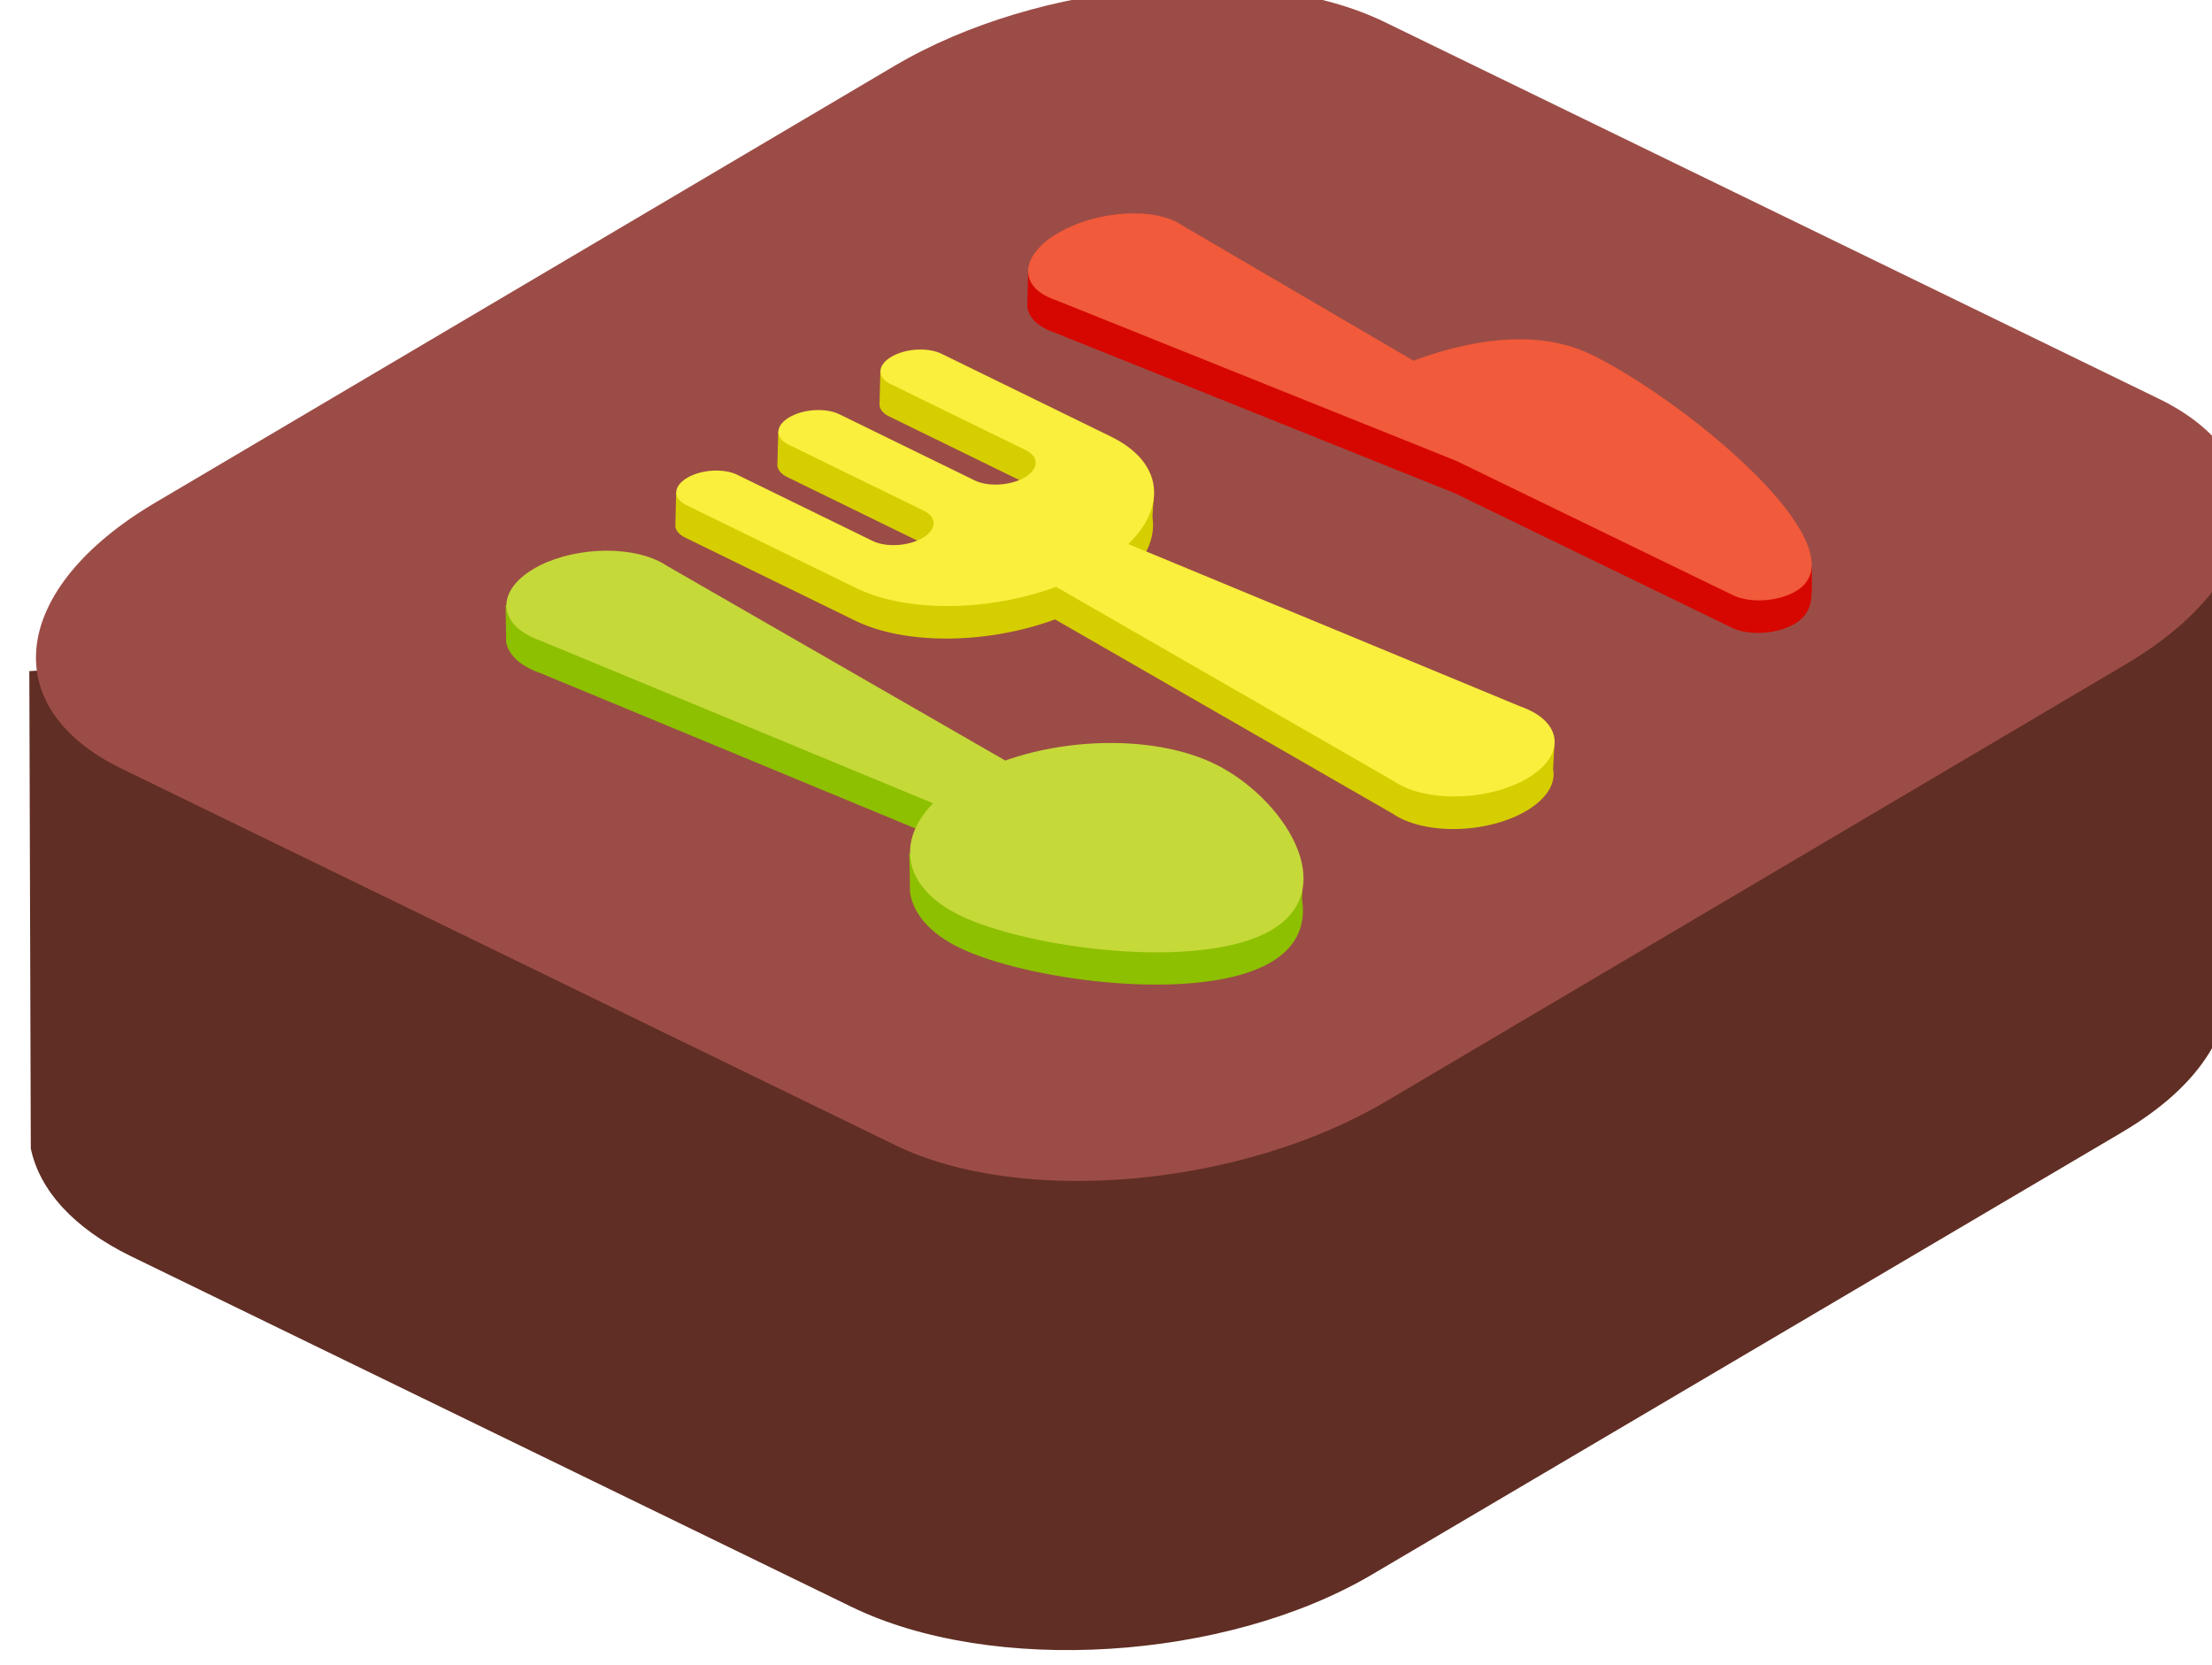 <svg xmlns="http://www.w3.org/2000/svg" xml:space="preserve" style="fill-rule:evenodd;clip-rule:evenodd;stroke-linejoin:round;stroke-miterlimit:2" viewBox="0 0 182 137"><path d="M5100.48 1739.64c23.57-18.04 53.03-28.77 84.97-28.77h395.1c77.24 0 139.95 62.71 139.95 139.95v395.1c0 44.68-20.23 78.87-53.09 110.56l-234.71 224.23-139.45-120.22 68.67-54.46h-151.07c-77.25 0-139.96-62.71-139.96-139.95v-230.51l-83.31 66.07-131.02-128.27 243.91-233.75.01.02Z" style="fill:#602e24" transform="matrix(.15 .073 .156 -.092 -1033.917 -117.755)"/><path d="M5720.5 1850.82v395.1c0 77.24-56.09 139.95-125.19 139.95h-424.62c-69.1 0-125.19-62.71-125.19-139.95v-395.1c0-77.24 56.09-139.95 125.19-139.95h424.62c69.1 0 125.19 62.71 125.19 139.95Z" style="fill:#9c4c46" transform="matrix(.15 .073 .154 -.091 -1029.09 -158.527)"/><path d="m5583.2 1889.52-12.16 12.16-3.09-3.02c-19.62 9.1-55.89 23.83-72.45 23.83-34.03 0-62.79-22.71-71.95-53.79l-222.66 15.91c-1.77.25-3.56.38-5.39.38-20.7 0-37.5-16.8-37.5-37.5 0-3.37.45-6.64 1.28-9.75l-2.88 5.58-5.29-5.18 20.97-19.93.3-.24a37.308 37.308 0 0 1 22.88-7.98h.48c1.75.02 3.46.14 5.15.39l222.66 15.9c1.14-3.86 6.1-6.99 7.81-10.57l-5.46-5.34 22.53-21.26c.35-.27.7-.55 1.05-.82 12.71-9.9 28.68-15.8 46.02-15.8 41.39 0 112.5 33.61 112.5 75 0 15.57-10.06 30.03-24.81 42.02l.01.01Z" style="fill:#8dc000" transform="matrix(.135 .066 .14 -.083 -911.133 -137.618)"/><path d="M5163.69 1925.73c2.56-2.03 5.79-3.24 9.31-3.24h103.35c31.37 0 57.89 22.71 66.34 53.78l222.42-15.89c1.77-.26 3.56-.39 5.39-.39 20.7 0 37.5 16.81 37.5 37.5 0 11.81-5.47 22.35-14.01 29.23l-.42.33-15.19 15.47-7.46-7.31-3.85-.37c-.66-.06-1.31-.14-1.96-.23l-222.42-15.89c-4.25 15.62-13.06 29.12-24.76 38.69-.55.44-12.91 13.31-12.91 13.31l-3.02-2.96-5.93 1.63a63.98 63.98 0 0 1-19.72 3.1H5173c-4.1 0-7.82-1.65-10.52-4.32l-6.39 8.91-12.11-11.86 19.55-19.36c.11-.08.21-.17.32-.25 2.53-1.95 5.7-3.12 9.15-3.12h82.5c8.28 0 15-6.72 15-15 0-8.28-6.72-15-15-15H5173c-5.48 0-10.28-2.94-12.9-7.34l-6.37 8.82-9.36-9.16 19.11-18.91c2.59-2.13 5.91-3.41 9.52-3.41h82.5c8.28 0 15-6.72 15-15 0-8.28-6.72-15-15-15H5173c-4.63 0-8.77-2.1-11.53-5.4l-5.88 8.39-11.05-10.83 19.15-18.92Z" style="fill:#d6ce00" transform="matrix(.135 .066 .14 -.083 -911.133 -137.618)"/><path d="M8460.86 1276.14c4.02-3.08 8.85-4.89 14.05-4.93h.33c1.19.01 2.36.11 3.51.3l175.43 14.32h131.59c8.07 0 14.62 6.55 14.62 14.62 0 2.22-.49 4.32-1.38 6.2-1.7 3.84-4.15 6.73-8.11 10.72-3.98 4.02-11.35 10.9-11.35 10.9s-.49-4.35-2.91-3.29c-37.07 16.24-105.48 33.96-134.46 33.96-27.89 0-39.06-22.28-43.52-39.33l-119.91 9.78c-1.2.2-2.43.3-3.68.3-14.12 0-25.58-13.1-25.58-29.24 0-1.99.17-3.93.51-5.81l-.31-1.32-5.15-1.25 15.63-15.39.69-.54Z" style="fill:#d60700" transform="matrix(.173 .084 .18 -.106 -1608.888 -550.051)"/><path d="m5423.55 1868.7-222.66 15.91c-1.77.25-3.56.38-5.39.38-20.7 0-37.5-16.8-37.5-37.5 0-20.61 16.67-37.37 37.26-37.5h.48c1.75.02 3.46.14 5.15.39l222.66 15.9c9.16-31.08 37.92-53.79 71.95-53.79 41.39 0 112.5 33.61 112.5 75 0 41.4-71.11 75-112.5 75-34.03 0-62.79-22.71-71.95-53.79Z" style="fill:#c5d939" transform="matrix(.135 .066 .14 -.083 -911.084 -140.27)"/><path d="M5342.69 2018.72c-8.45 31.07-34.97 53.77-66.34 53.77H5173c-8.28 0-15-6.72-15-15 0-8.28 6.72-15 15-15h82.5c8.28 0 15-6.72 15-15 0-8.28-6.72-15-15-15H5173c-8.28 0-15-6.72-15-15 0-8.28 6.72-15 15-15h82.5c8.28 0 15-6.72 15-15 0-8.28-6.72-15-15-15H5173c-8.28 0-15-6.72-15-15 0-8.28 6.72-15 15-15h103.35c31.37 0 57.89 22.71 66.34 53.78l222.42-15.89c1.77-.26 3.56-.39 5.39-.39 20.7 0 37.5 16.81 37.5 37.5 0 20.62-16.67 37.37-37.26 37.5h-.48c-1.75-.01-3.46-.14-5.15-.38l-222.42-15.89Z" style="fill:#f9ef3c" transform="matrix(.135 .066 .14 -.083 -911.045 -140.294)"/><path d="M8799.01 1306.65c-12.99 29.37-114.57 52.29-156.83 52.29-27.89 0-39.06-22.28-43.52-39.33l-119.91 9.78c-1.2.2-2.43.3-3.68.3-14.12 0-25.58-13.1-25.58-29.24 0-16.07 11.37-29.14 25.42-29.24h.33c1.19.01 2.36.11 3.51.3l175.43 14.32h131.59c8.07 0 14.62 6.55 14.62 14.62 0 2.22-.49 4.32-1.38 6.2Z" style="fill:#f15a3a" transform="matrix(.173 .084 .18 -.106 -1608.8 -552.728)"/></svg>